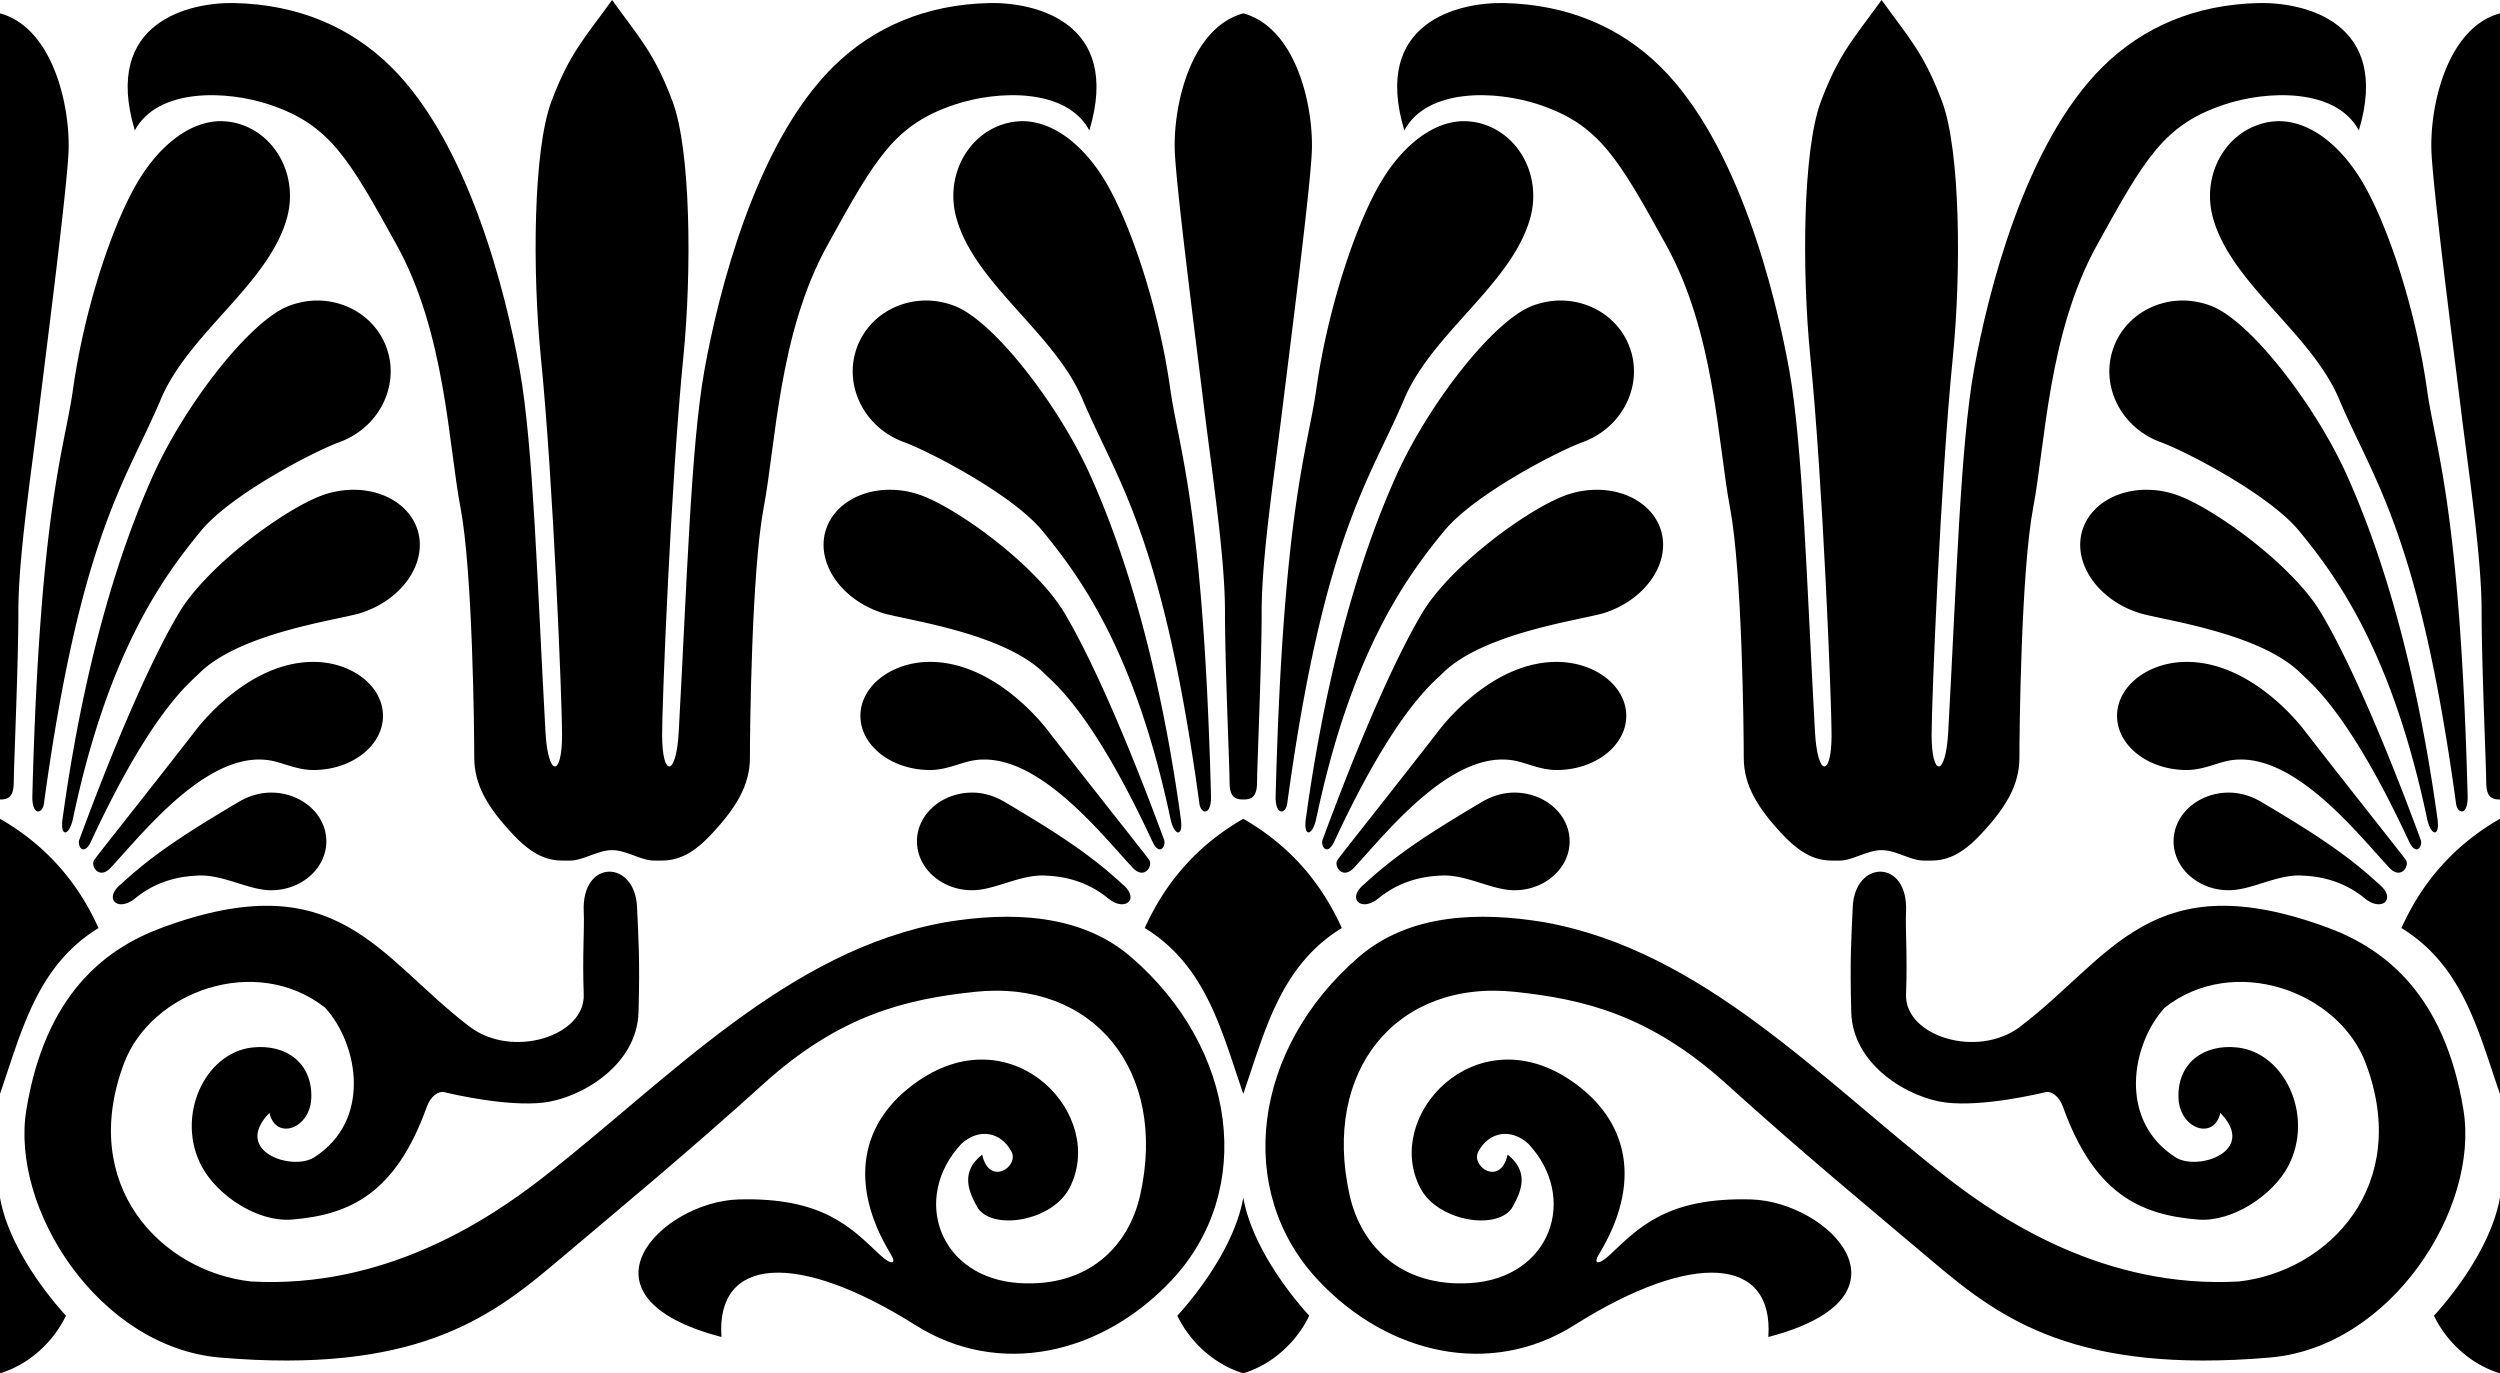 <svg xmlns="http://www.w3.org/2000/svg" xmlns:xlink="http://www.w3.org/1999/xlink" viewBox="0 0 357.66 196.42"><defs><clipPath id="a"><path opacity=".3" color="#000" d="M0 0h357.66v196.42H0z"/></clipPath></defs><g clip-path="url(#a)"><g transform="translate(76.094 -943.53)"><path id="b" d="M15.043 1073.3c.203 4.588.424 7.416.212 15.043-.212 7.627-8.263 12.289-13.56 12.924-5.297.636-13.348-1.271-14.196-1.483-.848-.212-1.97.523-2.543 2.119-4.433 12.332-10.935 15.422-19.28 16.102-4.987.406-10.75-3.516-12.925-7.628-3.744-7.077.387-16.222 7.255-16.989 4.838-.54 8.665 2.255 8.43 7.3-.202 4.367-5.085 6.035-5.983 2.055-5.363 5.512 3.255 8.37 6.4 6.363 8.21-5.236 6.396-16.064 1.574-21.406-9.904-7.782-24.885-2.384-28.773 7.94-6.601 17.527 5.35 29.782 18.154 31.225 19.052 1.06 33.87-8.727 41.763-14.868 17.882-13.912 34.943-32.542 57.71-36.549 8.992-1.476 19.14-1.308 26.459 5.015 15.167 13.101 17.814 33.44 5.753 46.254-9.986 10.612-24.646 13.945-36.617 6.394-17.005-10.726-28.566-9.785-27.756 1.695-22.1-5.776-8.603-19.377 2.492-19.681 12.125-.333 16.132 4.137 20.207 7.95 1.656 1.55 2.431 1.286 1.472-.205-5.94-9.828-4.54-18.943 4.15-24.808 13.611-9.185 26.895 5.127 21.448 15.47-2.443 4.64-10.736 6.078-13.05 2.892-1.483-2.543-2.503-5.272.578-7.711 1.027 4.621 5.342 1.708 4.187-.443-1.504-2.8-4.623-3.422-7.166-1.092-7.202 7.711-3.223 19.24 8.386 19.921 9.82.577 15.573-5.291 17.207-12.62 3.963-17.77-6.707-30.894-23.788-29.04-9.537 1.035-19.071 3.178-30.09 13.136-11.017 9.958-19.913 17.297-29.974 25.785-9.336 7.877-20.162 15.758-47.82 13.385-17.333-1.487-30.003-21.316-27.682-35.447 2.705-16.467 11.208-23.013 19.355-26.034 25.26-9.365 30.953 4.183 44.047 14.135 6.14 4.667 16.55 1.346 16.338-4.587-.212-5.932.123-9.119 0-11.878-.337-7.533 7.326-7.451 7.627-.636z" fill="#000"/><use xlink:href="#b" transform="matrix(-1 0 0 1 204.01 0)" height="1052.362" width="744.094"/><path id="d" d="M101.78 945.44c-7.445 2.045-9.977 12.89-9.813 19.438.123 4.898 3.108 28.071 4.25 37.375 1.143 9.304 2.938 21.047 2.938 28.719 0 7.672.656 22.222.656 24.344s.663 2.594 1.969 2.594 1.969-.472 1.969-2.594.656-16.672.656-24.344 1.795-19.415 2.938-28.719c1.142-9.304 4.127-32.477 4.25-37.375.164-6.547-2.368-17.393-9.813-19.438zm-31.938 15.438a8.782 8.782 0 00-2.031.313c-5.524 1.503-8.755 7.607-7.063 13.594 2.66 9.41 14.038 16.399 18.031 25.875 4.856 11.524 11.447 19.228 16.72 57.844.205 1.505 1.732 1.817 1.656-1.125-1.073-41.188-4.611-49.6-5.813-58.125-1.673-11.88-5.837-24.26-9.592-30.26-2.887-4.615-7.182-8.285-11.906-8.125zm63 0c-4.375.289-8.325 3.8-11.031 8.125-3.755 6.002-7.92 18.375-9.594 30.25-1.202 8.525-4.74 16.938-5.812 58.125-.077 2.942 1.45 2.63 1.656 1.125 5.271-38.616 11.863-46.32 16.719-57.844 3.993-9.476 15.37-16.464 18.03-25.875 1.693-5.986-1.538-12.091-7.062-13.594a8.783 8.783 0 00-2.03-.313 8.745 8.745 0 00-.876 0zm-76.778 25.65c-4.237.138-8.087 2.669-9.563 6.719-1.967 5.4 1.032 11.459 6.72 13.53 3.609 1.316 15.49 7.472 19.78 12.657 5.734 6.93 13.402 17.773 18.344 41.188.541 2.561 1.861 2.72 1.5.094-3.768-27.442-10.148-42.866-12.875-49-4.488-10.096-13.938-22.397-19.625-24.47-1.421-.517-2.869-.764-4.28-.718zm91.438 0c-1.412-.046-2.86.2-4.281.719-5.687 2.072-15.136 14.373-19.625 24.469-2.727 6.133-9.107 21.558-12.875 49-.36 2.626.96 2.468 1.5-.094 4.942-23.415 12.61-34.258 18.344-41.188 4.29-5.186 16.172-11.341 19.78-12.656 5.688-2.072 8.687-8.132 6.72-13.531-1.476-4.05-5.326-6.581-9.563-6.719zm-96.344 27.07c-4.28.014-7.976 2.225-9.094 5.719-1.49 4.658 2.125 9.997 8.094 11.906 3.037.971 17.284 2.774 23.156 8.656 1.4 1.403 6.826 5.468 15.438 24 1.054 2.267 2.018.676 1.688-.219-8.35-22.63-13.31-30.846-14.25-32.438-3.97-6.71-15.172-14.943-20.626-16.875a13.1 13.1 0 00-4.406-.75zm101.25 0c-1.427 0-2.93.227-4.406.75-5.454 1.932-16.656 10.165-20.625 16.875-.942 1.591-5.901 9.807-14.25 32.438-.33.895.634 2.486 1.687.219 8.612-18.532 14.037-22.597 15.438-24 5.873-5.882 20.12-7.685 23.156-8.657 5.969-1.909 9.584-7.247 8.094-11.905-1.118-3.494-4.814-5.705-9.094-5.72zm-95.438 24.625c-5.514 0-9.969 3.448-9.969 7.719 0 4.27 4.455 7.75 9.969 7.75 1.96 0 3.685-.743 5.344-1.188 9.118-2.443 18.845 10.012 23.625 15.156 1.68 1.808 2.954-.27 2.375-1.094-.84-1.195-8.109-10.267-14.5-18.53-2.377-3.073-8.865-9.813-16.844-9.813zm89.625 0c-7.979 0-14.467 6.74-16.844 9.813-6.391 8.263-13.659 17.335-14.5 18.53-.579.824.695 2.902 2.375 1.094 4.78-5.144 14.507-17.599 23.625-15.156 1.66.445 3.383 1.188 5.344 1.188 5.514 0 9.969-3.48 9.969-7.75s-4.455-7.719-9.97-7.719zm-83.6 18.7c-4.353 0-7.906 3.113-7.906 6.969 0 3.856 3.553 7.013 7.906 7 3.303-.01 6.94-2.334 10.562-2.094 1.13.075 5.145.182 8.875 3.25 2.456 2.02 4.651.072 2-2.063-4.563-4.227-9.384-7.339-16.781-11.718-1.34-.793-2.914-1.344-4.656-1.344zm77.562 0c-1.743 0-3.317.55-4.656 1.344-7.397 4.38-12.218 7.491-16.781 11.719-2.651 2.134-.456 4.082 2 2.062 3.73-3.067 7.744-3.175 8.875-3.25 3.623-.24 7.259 2.084 10.562 2.094 4.353.013 7.906-3.144 7.906-7s-3.553-6.969-7.906-6.969zm-38.781 3.75c-6.559 3.763-11.138 9.06-14.094 15.625 8.845 5.423 11.009 14.839 14.094 23.719 3.085-8.88 5.248-18.296 14.094-23.719-2.956-6.565-7.535-11.862-14.094-15.625zm0 54.188c-1.501 8.558-9.438 16.893-9.438 16.893 1.785 3.72 5.2 6.947 9.438 8.25 4.239-1.303 7.653-4.53 9.437-8.25 0 0-7.936-8.335-9.437-16.893z" fill="#000"/><path id="c" d="M11.475 943.53c-3.902 5.42-6.086 7.594-8.688 14.531-2.601 6.937-2.73 24.304-1.5 36.625 1.773 17.746 3.032 49.231 3.032 54 0 6.07-2.015 6.063-2.375-.438-1.178-21.24-1.737-40.973-3.688-51.812s-7.252-32.353-18.438-43.375c-5.725-5.641-13.238-8.889-22.344-9.093-6.3-.142-18.989 2.577-14.28 18.219 3.251-6.07 13.073-5.77 19.28-3.688 8.586 2.881 11.282 7.583 18.22 20.156 6.936 12.574 7.359 28.395 9.093 37.5s1.969 31.88 1.969 35.781c0 3.902 1.94 7.16 5.625 11.062 3.685 3.902 6.08 3.656 8.031 3.656 1.951 0 3.98-1.5 6.062-1.5s4.112 1.5 6.063 1.5 4.346.246 8.031-3.656 5.625-7.16 5.625-11.062c0-3.902.235-26.676 1.969-35.78 1.734-9.106 2.156-24.927 9.094-37.5 6.937-12.575 9.633-17.276 18.219-20.157 6.207-2.083 16.029-2.382 19.28 3.688 4.709-15.642-8.011-18.36-14.311-18.22-9.106.205-16.587 3.452-22.312 9.094-11.185 11.022-16.486 32.536-18.438 43.375-1.951 10.84-2.51 30.572-3.688 51.812-.36 6.5-2.375 6.508-2.375.438 0-4.77 1.26-36.254 3.031-54 1.23-12.321 1.07-29.688-1.53-36.625-2.602-6.937-4.755-9.112-8.657-14.531z" fill="#000"/><use xlink:href="#c" transform="translate(181.62)" height="1052.362" width="744.094"/><use id="e" xlink:href="#d" transform="translate(179.78)" height="1052.362" width="744.094" y="0" x="0"/><use xlink:href="#e" transform="translate(-357.65)" height="1052.362" width="744.094"/></g></g></svg>